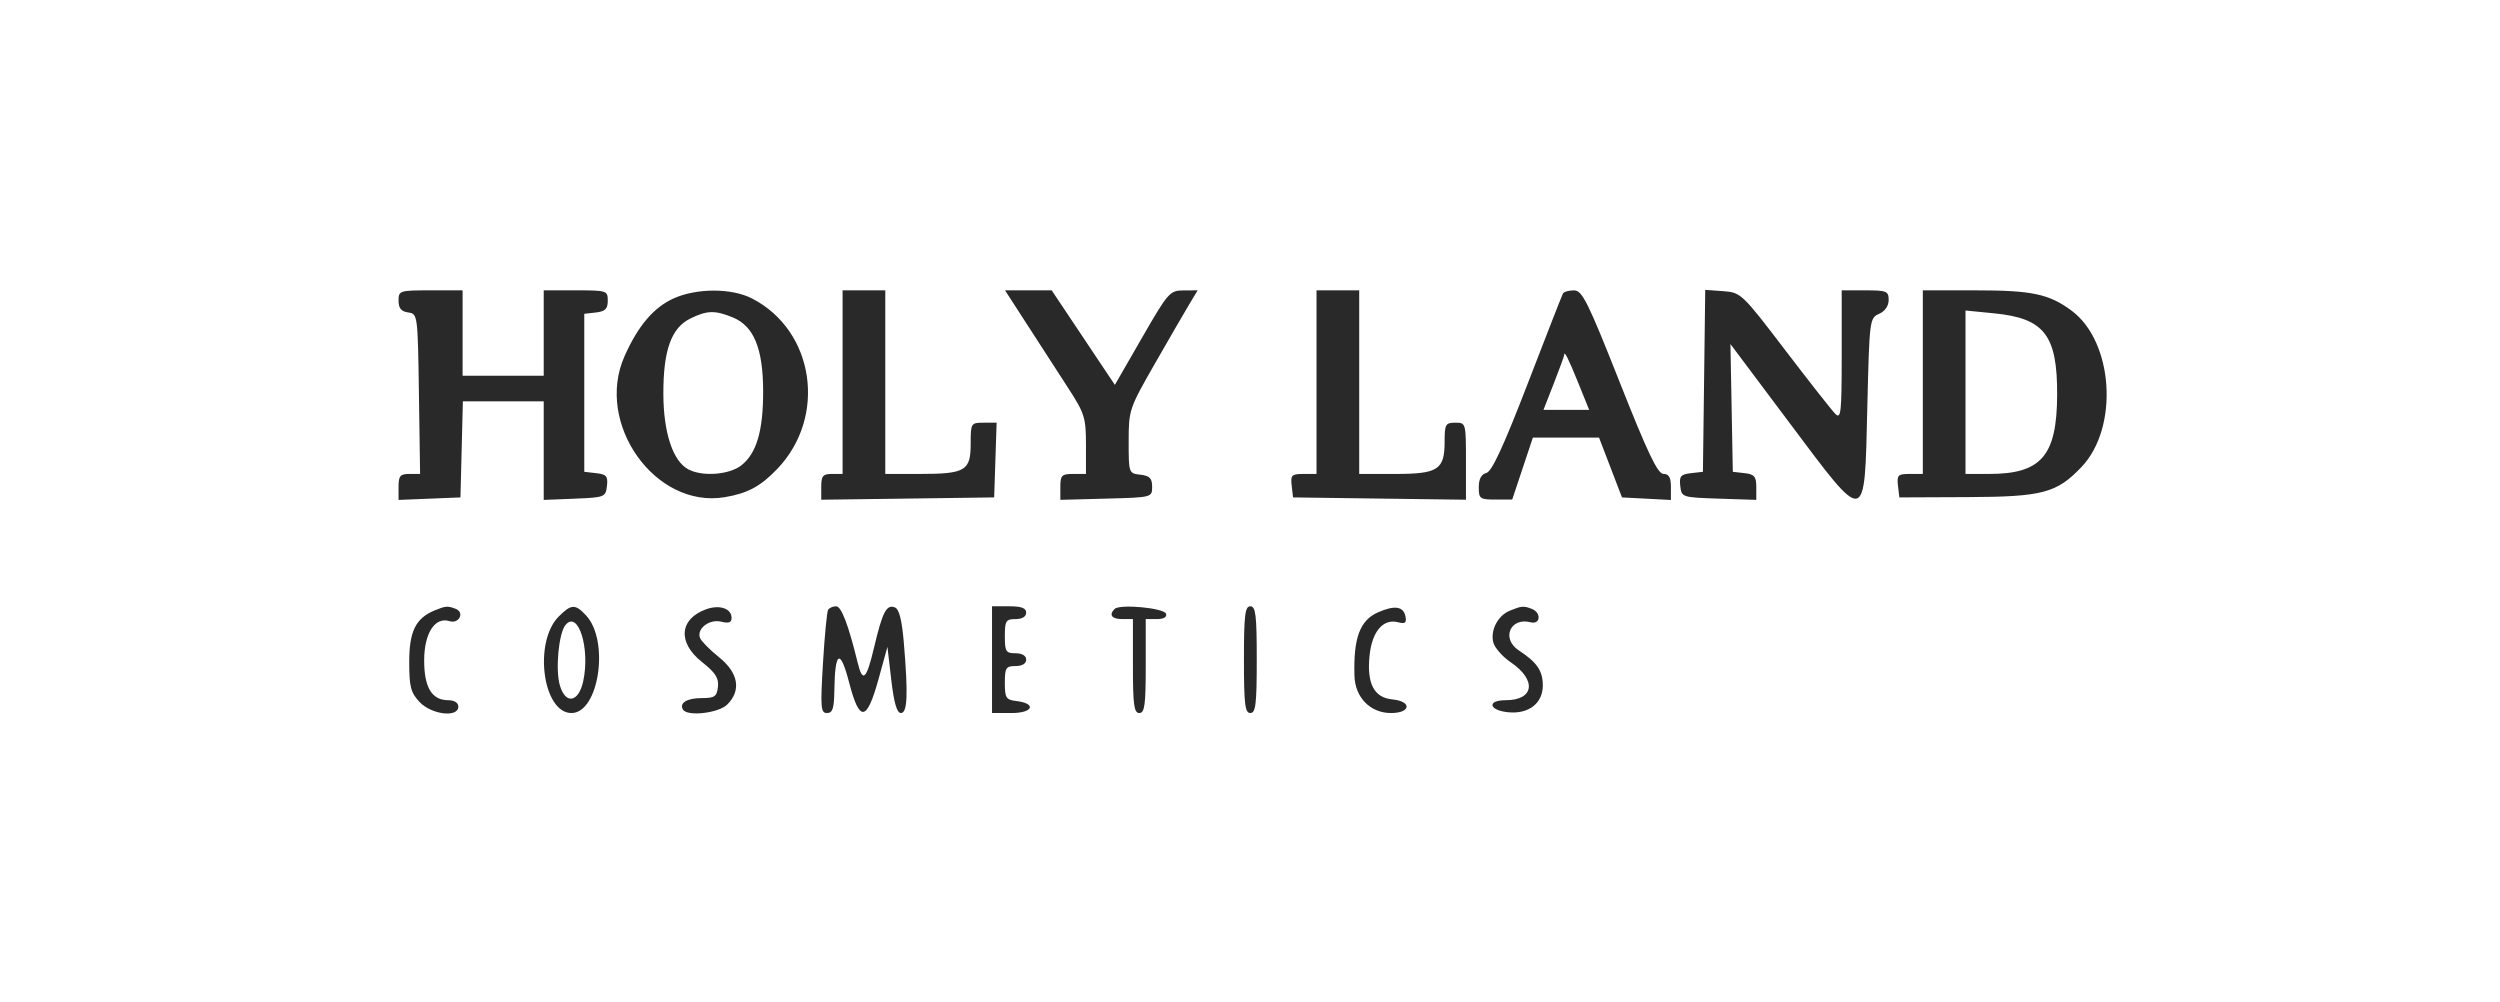 <?xml version="1.0" encoding="UTF-8"?> <svg xmlns="http://www.w3.org/2000/svg" viewBox="0 0 207.00 83.00" data-guides="{&quot;vertical&quot;:[],&quot;horizontal&quot;:[]}"><defs></defs><path fill="#292929" stroke="none" fill-opacity="1" stroke-width="1" stroke-opacity="1" clip-rule="evenodd" fill-rule="evenodd" id="tSvge727e99aa" title="Path 11" d="M33 24.899C33 25.521 33.219 25.79 33.795 25.871C34.584 25.983 34.592 26.041 34.687 32.613C34.719 34.822 34.751 37.032 34.783 39.242C34.486 39.242 34.189 39.242 33.892 39.242C33.133 39.242 33 39.403 33 40.318C33 40.676 33 41.035 33 41.394C33.854 41.359 34.709 41.325 35.563 41.29C36.417 41.255 37.272 41.221 38.126 41.186C38.159 39.86 38.193 38.534 38.226 37.209C38.259 35.883 38.293 34.557 38.326 33.231C39.442 33.231 40.557 33.231 41.673 33.231C42.789 33.231 43.904 33.231 45.02 33.231C45.02 34.592 45.02 35.952 45.02 37.313C45.02 38.673 45.02 40.033 45.02 41.394C45.874 41.359 46.728 41.325 47.583 41.29C50.069 41.189 50.149 41.158 50.255 40.239C50.349 39.432 50.218 39.276 49.371 39.179C49.04 39.141 48.709 39.103 48.378 39.065C48.378 36.885 48.378 34.705 48.378 32.525C48.378 30.344 48.378 28.164 48.378 25.984C48.702 25.947 49.026 25.91 49.35 25.872C50.114 25.785 50.323 25.576 50.323 24.9C50.323 24.065 50.245 24.04 47.671 24.04C46.787 24.04 45.904 24.04 45.02 24.04C45.02 25.218 45.02 26.397 45.02 27.575C45.02 28.754 45.02 29.932 45.02 31.11C43.9 31.11 42.781 31.11 41.661 31.11C40.542 31.11 39.422 31.11 38.303 31.11C38.303 29.932 38.303 28.754 38.303 27.575C38.303 26.397 38.303 25.218 38.303 24.04C37.419 24.04 36.535 24.04 35.651 24.04C33.079 24.04 33 24.066 33 24.899ZM55.761 24.716C54.113 25.465 52.816 26.998 51.704 29.512C49.242 35.077 54.254 42.122 59.996 41.169C61.897 40.853 62.969 40.277 64.355 38.83C68.497 34.504 67.443 27.376 62.268 24.714C60.576 23.844 57.68 23.845 55.761 24.716ZM69.766 31.641C69.766 34.174 69.766 36.708 69.766 39.242C69.472 39.242 69.177 39.242 68.883 39.242C68.135 39.242 67.999 39.406 67.999 40.309C67.999 40.665 67.999 41.021 67.999 41.377C70.385 41.345 72.772 41.313 75.158 41.282C77.544 41.25 79.93 41.218 82.317 41.186C82.351 40.155 82.385 39.124 82.419 38.093C82.453 37.061 82.487 36.03 82.521 34.999C82.163 34.999 81.805 34.999 81.447 34.999C80.394 34.999 80.372 35.035 80.372 36.754C80.372 38.981 79.93 39.242 76.153 39.242C75.203 39.242 74.252 39.242 73.302 39.242C73.302 36.708 73.302 34.174 73.302 31.641C73.302 29.107 73.302 26.573 73.302 24.04C72.713 24.04 72.123 24.04 71.534 24.04C70.945 24.04 70.356 24.04 69.766 24.04C69.766 26.573 69.766 29.107 69.766 31.641ZM85.101 26.956C86.137 28.56 87.645 30.892 88.451 32.137C89.807 34.231 89.918 34.584 89.918 36.822C89.918 37.628 89.918 38.435 89.918 39.242C89.564 39.242 89.21 39.242 88.857 39.242C87.912 39.242 87.796 39.358 87.796 40.314C87.796 40.672 87.796 41.029 87.796 41.387C89.063 41.353 90.33 41.32 91.597 41.286C95.388 41.186 95.397 41.184 95.397 40.302C95.397 39.601 95.196 39.395 94.425 39.306C93.461 39.196 93.453 39.172 93.453 36.548C93.453 33.955 93.496 33.825 95.618 30.119C96.809 28.04 98.095 25.821 98.475 25.189C98.706 24.806 98.936 24.423 99.167 24.04C98.774 24.042 98.382 24.044 97.989 24.046C96.863 24.052 96.713 24.223 94.561 27.96C93.811 29.263 93.061 30.565 92.311 31.868C91.439 30.563 90.567 29.259 89.695 27.954C88.824 26.649 87.952 25.345 87.08 24.04C86.436 24.04 85.792 24.04 85.148 24.04C84.504 24.04 83.86 24.04 83.216 24.04C83.845 25.012 84.473 25.984 85.101 26.956ZM109.008 31.641C109.008 34.174 109.008 36.708 109.008 39.242C108.646 39.242 108.285 39.242 107.924 39.242C106.95 39.242 106.851 39.34 106.952 40.214C106.989 40.538 107.026 40.862 107.064 41.186C109.45 41.218 111.836 41.25 114.223 41.282C116.609 41.313 118.995 41.345 121.382 41.377C121.382 40.314 121.382 39.251 121.382 38.188C121.382 35.022 121.375 34.999 120.498 34.999C119.688 34.999 119.614 35.13 119.614 36.565C119.614 38.892 119.079 39.242 115.523 39.242C114.529 39.242 113.536 39.242 112.543 39.242C112.543 36.708 112.543 34.174 112.543 31.641C112.543 29.107 112.543 26.573 112.543 24.04C111.954 24.04 111.365 24.04 110.776 24.04C110.186 24.04 109.597 24.04 109.008 24.04C109.008 26.573 109.008 29.107 109.008 31.641ZM129.411 24.305C129.331 24.451 128.016 27.815 126.488 31.781C124.503 36.932 123.528 39.04 123.076 39.158C122.651 39.269 122.442 39.661 122.442 40.343C122.442 41.293 122.537 41.363 123.827 41.363C124.288 41.363 124.749 41.363 125.211 41.363C125.496 40.508 125.781 39.654 126.066 38.8C126.35 37.945 126.635 37.091 126.92 36.236C127.833 36.236 128.746 36.236 129.66 36.236C130.573 36.236 131.487 36.236 132.401 36.236C132.717 37.061 133.034 37.886 133.351 38.711C133.667 39.536 133.984 40.361 134.301 41.186C134.976 41.221 135.651 41.257 136.326 41.292C137.001 41.327 137.676 41.363 138.351 41.398C138.351 41.039 138.351 40.679 138.351 40.32C138.351 39.53 138.185 39.241 137.732 39.239C137.256 39.236 136.421 37.486 134.109 31.641C131.473 24.98 131.008 24.045 130.329 24.043C129.903 24.041 129.49 24.159 129.411 24.305ZM141.098 31.532C141.066 34.043 141.034 36.554 141.002 39.065C140.671 39.103 140.34 39.141 140.009 39.179C139.163 39.276 139.032 39.432 139.125 40.239C139.234 41.176 139.266 41.187 142.328 41.288C143.359 41.322 144.39 41.356 145.421 41.39C145.421 41.04 145.421 40.69 145.421 40.339C145.421 39.456 145.267 39.27 144.449 39.176C144.125 39.139 143.801 39.102 143.477 39.065C143.444 37.302 143.411 35.539 143.379 33.776C143.346 32.013 143.313 30.249 143.28 28.486C144.892 30.638 146.504 32.79 148.117 34.942C154.587 43.578 154.378 43.616 154.613 33.762C154.786 26.482 154.805 26.331 155.585 25.989C156.073 25.775 156.381 25.33 156.381 24.84C156.381 24.106 156.22 24.04 154.436 24.04C153.788 24.04 153.14 24.04 152.492 24.04C152.492 25.833 152.492 27.626 152.492 29.418C152.492 34.18 152.431 34.737 151.966 34.271C151.677 33.982 149.805 31.601 147.807 28.981C144.239 24.302 144.146 24.215 142.683 24.108C142.186 24.072 141.689 24.036 141.193 24C141.161 26.511 141.129 29.021 141.098 31.532ZM159.209 31.641C159.209 34.174 159.209 36.708 159.209 39.242C158.847 39.242 158.486 39.242 158.125 39.242C157.151 39.242 157.052 39.34 157.153 40.214C157.19 40.538 157.227 40.862 157.265 41.186C159.15 41.178 161.035 41.17 162.921 41.161C169.138 41.134 170.298 40.826 172.359 38.655C175.455 35.393 175.001 28.304 171.532 25.727C169.664 24.339 168.254 24.04 163.575 24.04C162.119 24.04 160.664 24.04 159.209 24.04C159.209 26.573 159.209 29.107 159.209 31.641ZM57.154 26.377C55.579 27.154 54.917 29.01 54.926 32.62C54.935 35.82 55.713 38.178 56.986 38.859C58.154 39.484 60.384 39.317 61.386 38.529C62.651 37.534 63.2 35.648 63.188 32.348C63.175 28.854 62.418 27.011 60.702 26.294C59.219 25.675 58.547 25.691 57.154 26.377ZM162.744 32.476C162.744 34.731 162.744 36.986 162.744 39.242C163.396 39.242 164.048 39.242 164.7 39.242C169.022 39.242 170.311 37.744 170.332 32.701C170.352 27.752 169.277 26.355 165.13 25.946C164.334 25.867 163.539 25.788 162.744 25.71C162.744 27.965 162.744 30.221 162.744 32.476ZM129.513 29.394C129.513 29.486 129.127 30.547 128.655 31.75C128.369 32.48 128.083 33.209 127.798 33.939C128.429 33.939 129.06 33.939 129.691 33.939C130.322 33.939 130.953 33.939 131.584 33.939C131.286 33.202 130.988 32.466 130.69 31.729C129.856 29.668 129.513 28.988 129.513 29.394ZM36.005 50.535C34.421 51.183 33.884 52.266 33.884 54.805C33.884 56.868 34.007 57.346 34.741 58.127C35.725 59.175 37.949 59.44 37.949 58.509C37.949 58.188 37.621 57.978 37.12 57.978C35.758 57.978 35.121 56.928 35.121 54.68C35.121 52.434 36.016 51.049 37.218 51.431C38.014 51.683 38.495 50.703 37.721 50.407C37.066 50.156 36.903 50.168 36.005 50.535ZM46.265 51.045C44.159 53.151 44.935 59.039 47.318 59.039C49.59 59.039 50.485 53.061 48.528 50.959C47.628 49.994 47.303 50.006 46.265 51.045ZM58.454 50.452C56.242 51.265 56.093 53.207 58.119 54.812C59.242 55.701 59.529 56.148 59.445 56.874C59.352 57.678 59.172 57.802 58.1 57.802C56.877 57.802 56.216 58.21 56.554 58.757C56.918 59.347 59.507 59.047 60.221 58.332C61.395 57.159 61.141 55.708 59.536 54.418C58.771 53.803 58.061 53.084 57.96 52.821C57.666 52.055 58.743 51.232 59.717 51.476C60.34 51.633 60.575 51.546 60.575 51.161C60.575 50.379 59.568 50.042 58.454 50.452ZM68.568 50.491C68.469 50.651 68.278 52.639 68.142 54.91C67.921 58.608 67.956 59.039 68.477 59.039C68.941 59.039 69.064 58.66 69.084 57.183C69.128 53.898 69.567 53.656 70.307 56.51C71.171 59.839 71.768 59.766 72.748 56.21C72.992 55.327 73.235 54.443 73.479 53.559C73.585 54.472 73.692 55.386 73.798 56.299C74.02 58.201 74.263 59.039 74.594 59.039C75.137 59.039 75.201 57.52 74.838 53.227C74.678 51.329 74.45 50.43 74.096 50.294C73.397 50.026 73.072 50.655 72.368 53.631C71.745 56.266 71.429 56.561 71.02 54.888C70.248 51.728 69.666 50.201 69.232 50.201C68.966 50.201 68.667 50.332 68.568 50.491ZM82.14 54.62C82.14 56.093 82.14 57.566 82.14 59.039C82.68 59.039 83.22 59.039 83.76 59.039C85.546 59.039 85.852 58.245 84.145 58.043C83.3 57.943 83.201 57.785 83.201 56.541C83.201 55.293 83.291 55.15 84.084 55.15C84.634 55.15 84.968 54.95 84.968 54.62C84.968 54.29 84.634 54.09 84.084 54.09C83.289 54.09 83.201 53.948 83.201 52.675C83.201 51.403 83.289 51.261 84.084 51.261C84.634 51.261 84.968 51.061 84.968 50.731C84.968 50.348 84.575 50.201 83.554 50.201C83.083 50.201 82.611 50.201 82.14 50.201C82.14 51.674 82.14 53.147 82.14 54.62ZM92.29 50.421C91.794 50.916 92.054 51.261 92.922 51.261C93.217 51.261 93.512 51.261 93.806 51.261C93.806 52.558 93.806 53.854 93.806 55.15C93.806 58.371 93.897 59.039 94.337 59.039C94.776 59.039 94.867 58.371 94.867 55.15C94.867 53.854 94.867 52.558 94.867 51.261C95.171 51.261 95.476 51.261 95.78 51.261C96.353 51.261 96.639 51.097 96.548 50.819C96.389 50.339 92.715 49.995 92.29 50.421ZM102.998 54.62C102.998 58.312 103.086 59.039 103.529 59.039C103.971 59.039 104.059 58.312 104.059 54.62C104.059 50.928 103.971 50.201 103.529 50.201C103.086 50.201 102.998 50.928 102.998 54.62ZM114.106 50.698C112.601 51.359 112.054 52.831 112.149 55.962C112.204 57.758 113.464 59.039 115.179 59.039C116.827 59.039 116.924 58.071 115.291 57.912C113.764 57.764 113.16 56.598 113.401 54.266C113.608 52.277 114.532 51.201 115.759 51.522C116.346 51.675 116.476 51.575 116.375 51.051C116.213 50.205 115.485 50.092 114.106 50.698ZM125.028 50.557C124.028 50.96 123.389 52.175 123.644 53.189C123.754 53.63 124.405 54.371 125.088 54.836C127.259 56.31 127.035 57.978 124.667 57.978C123.091 57.978 123.27 58.817 124.881 58.975C126.574 59.141 127.745 58.235 127.745 56.758C127.745 55.54 127.266 54.84 125.751 53.848C124.284 52.886 125.048 51.084 126.735 51.526C127.554 51.74 127.643 50.727 126.832 50.415C126.148 50.153 126.003 50.164 125.028 50.557ZM46.822 51.75C46.26 52.427 45.978 55.441 46.354 56.741C46.825 58.365 47.916 58.166 48.294 56.388C48.875 53.659 47.868 50.489 46.822 51.75Z"></path></svg> 